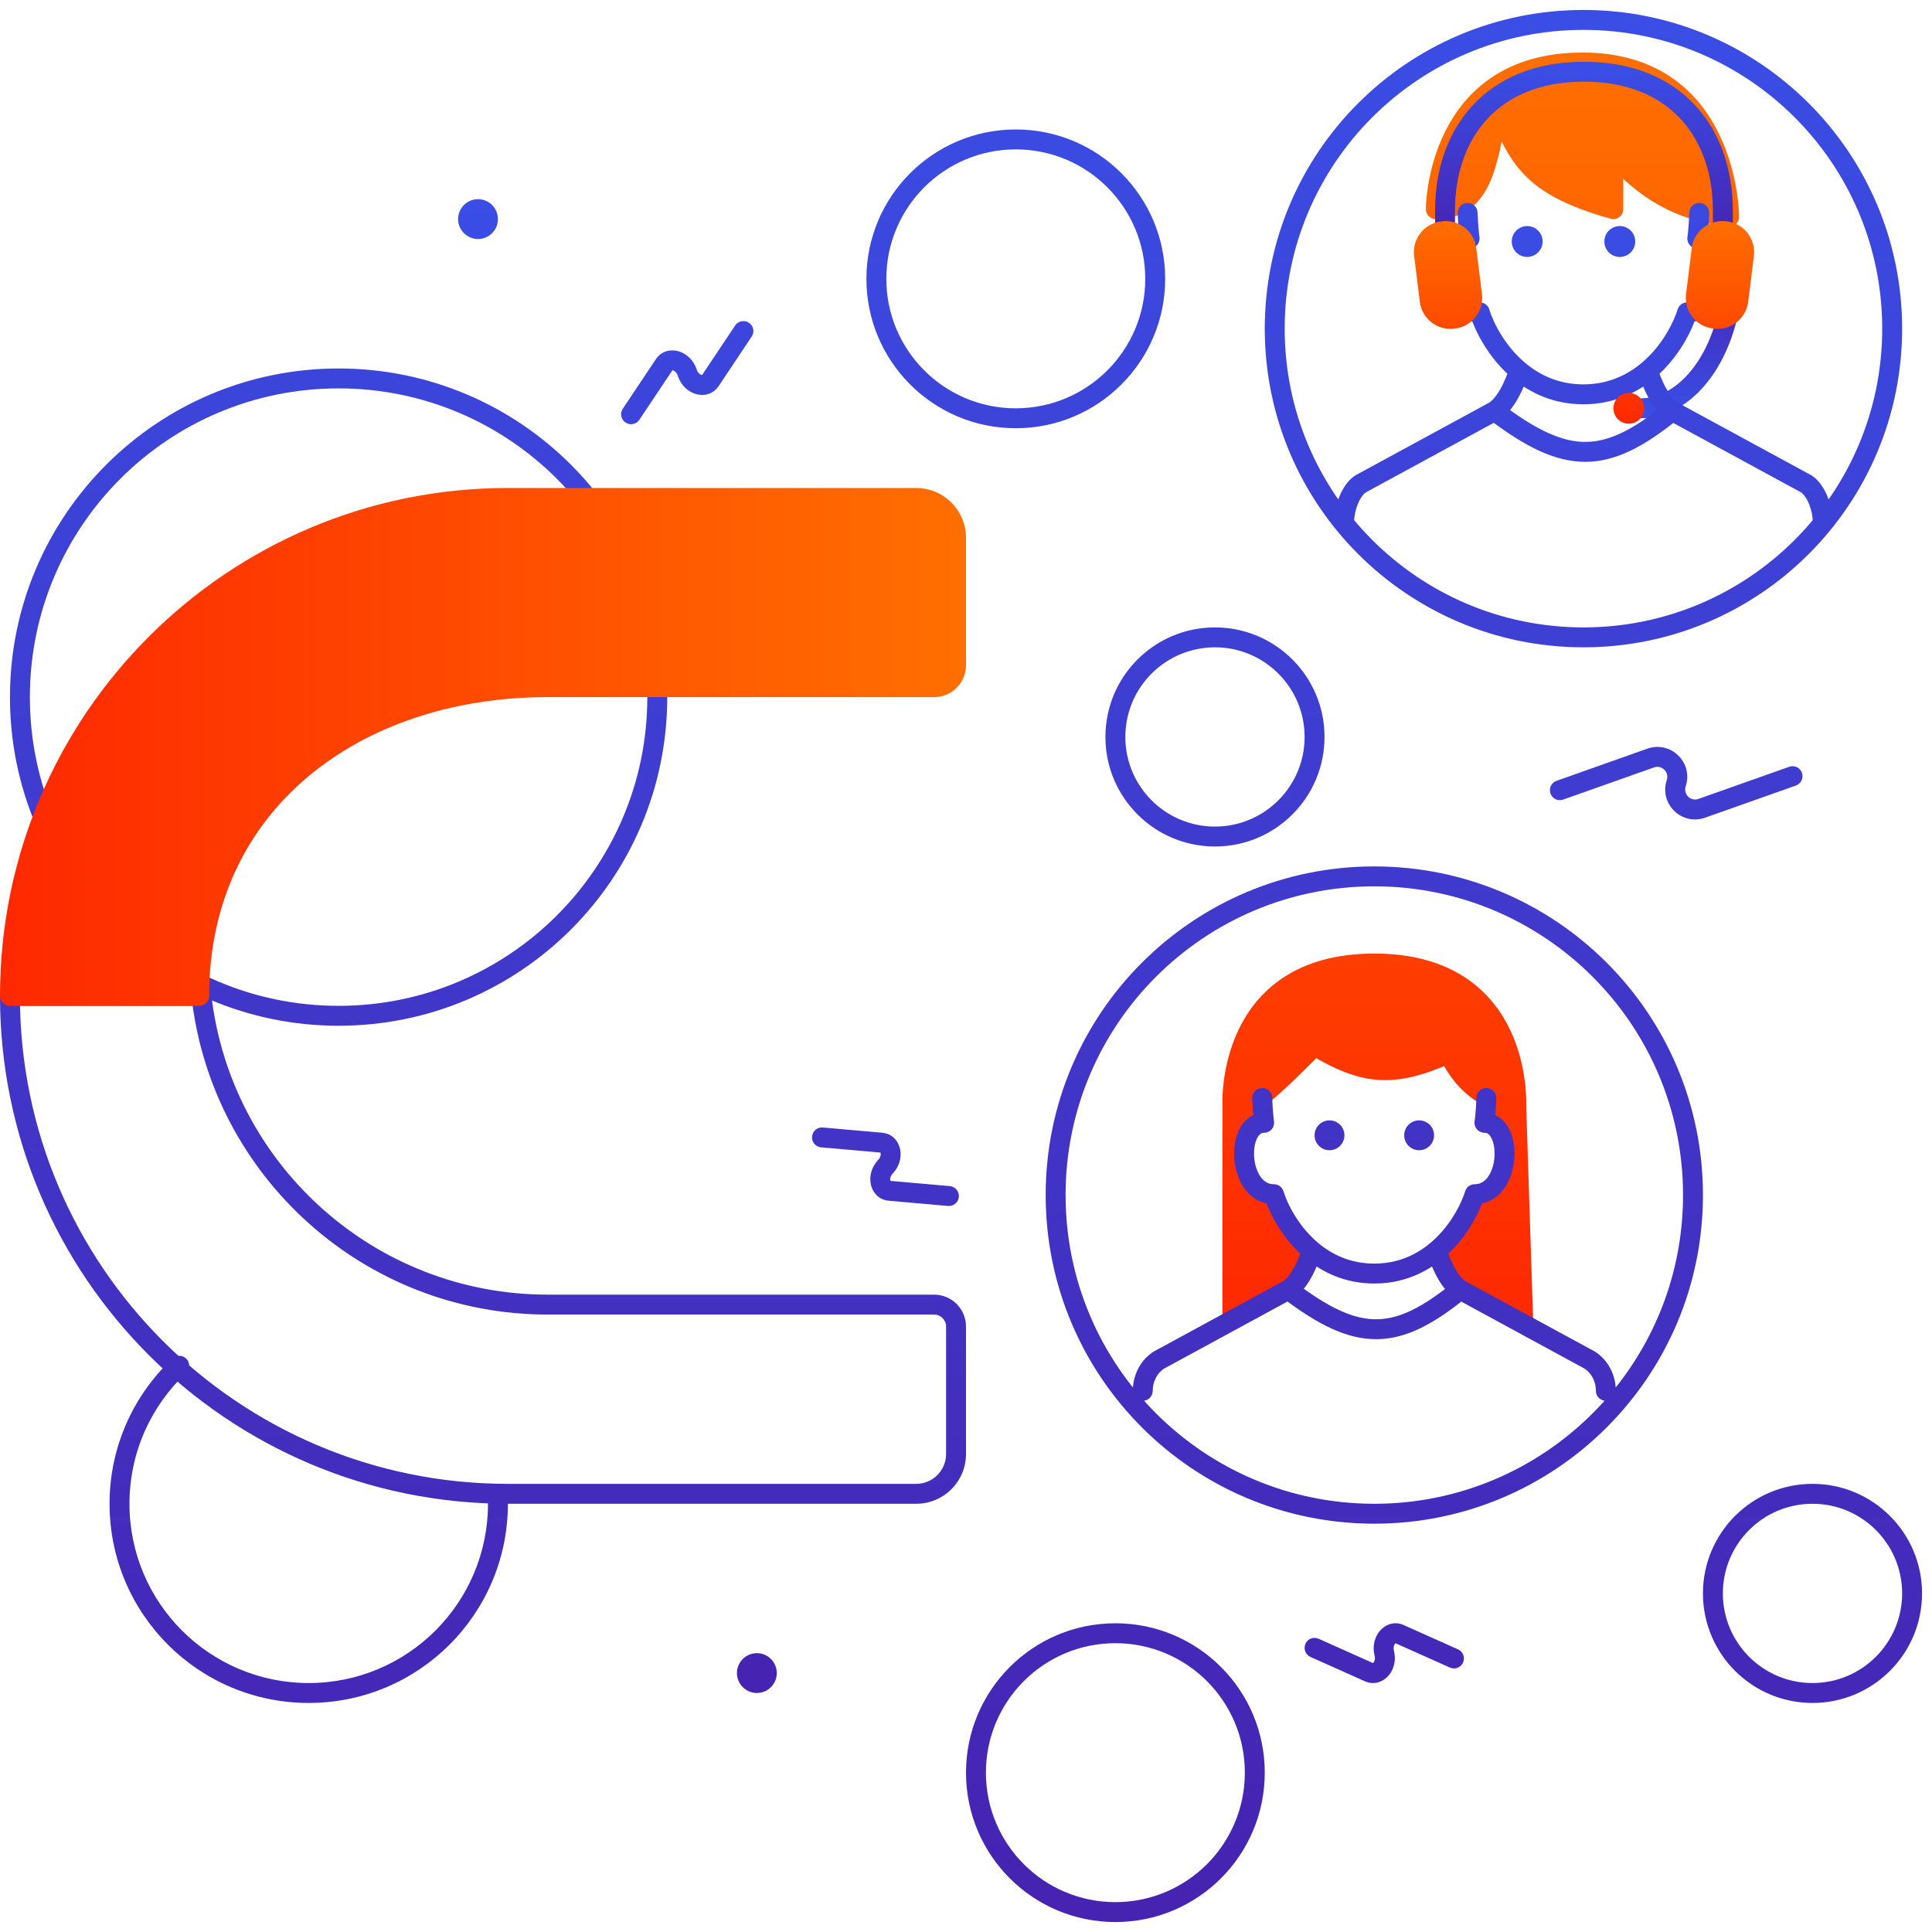 <?xml version="1.0" encoding="UTF-8"?> <svg xmlns="http://www.w3.org/2000/svg" width="97" height="97" viewBox="0 0 97 97" fill="none"> <path d="M81 10.5C76.784 9.318 76.277 7.907 75.187 5.463C74.703 8.148 74.413 10.5 72.088 10.5C72.088 10.5 72.088 3.138 79.45 3.138C86.813 3.138 86.813 10.888 86.813 10.888C84.19 10.551 82.644 9.531 81 7.788V10.5Z" fill="url(#paint0_linear)"></path> <path d="M76.125 55.5L76.476 66.375L73.101 64.125L72.375 63.375C73.914 62.183 74.336 61.152 74.25 60C76.5 61.125 76.641 55.883 75 56.25V53.625L71.625 49.875L65.25 50.625L63.375 53.625L63 56.25L62.25 56.625C61.847 58.941 62.004 59.856 63.75 60C63.907 61.264 64.576 61.928 65.625 63C65.199 64.38 64.07 65.061 61.875 66V55.5C61.875 55.5 61.5 48.375 69 48.375C76.5 48.375 76.125 55.5 76.125 55.5Z" fill="url(#paint1_linear)"></path> <path d="M76.125 55.5C73.587 55.174 72.75 52.875 72.75 52.875C69.913 54.157 68.456 53.967 66 52.5C66 52.5 63.453 55.149 62.625 55.5C62.625 55.5 61.5 48.375 69 48.375C76.5 48.375 76.125 55.5 76.125 55.5Z" fill="url(#paint2_linear)"></path> <path d="M76.125 55.5L76.476 66.375L73.101 64.125L72.375 63.375C73.914 62.183 74.336 61.152 74.25 60C76.5 61.125 76.641 55.883 75 56.25V53.625L71.625 49.875L65.25 50.625L63.375 53.625L63 56.25L62.25 56.625C61.847 58.941 62.004 59.856 63.75 60C63.907 61.264 64.576 61.928 65.625 63C65.199 64.38 64.07 65.061 61.875 66V55.5C61.875 55.5 61.5 48.375 69 48.375M76.125 55.5C76.125 55.5 76.5 48.375 69 48.375M76.125 55.5C73.587 55.174 72.75 52.875 72.75 52.875C69.913 54.157 68.456 53.967 66 52.5C66 52.5 63.453 55.149 62.625 55.5C62.625 55.5 61.5 48.375 69 48.375M81 10.5C76.784 9.318 76.277 7.907 75.187 5.463C74.703 8.148 74.413 10.5 72.088 10.5C72.088 10.5 72.088 3.138 79.45 3.138C86.813 3.138 86.813 10.888 86.813 10.888C84.19 10.551 82.644 9.531 81 7.788V10.5Z" stroke="url(#paint3_linear)" stroke-linecap="round" stroke-linejoin="round"></path> <path d="M86.5 11.35V10.575C86.5 6.723 84.175 3.6 79.525 3.6C74.875 3.6 72.55 6.723 72.55 10.575V12.125" stroke="url(#paint4_linear)"></path> <path d="M87 13.525C87 17.377 84.918 20.5 82.35 20.5" stroke="url(#paint5_linear)"></path> <path d="M84.706 15.681V15.181C84.487 15.181 84.293 15.324 84.228 15.534L84.706 15.681ZM85.214 11.976L84.719 11.904C84.698 12.047 84.741 12.193 84.836 12.303C84.931 12.413 85.069 12.476 85.214 12.476V11.976ZM74.294 15.681L74.771 15.534C74.707 15.324 74.513 15.181 74.294 15.181V15.681ZM73.786 11.976V12.476C73.931 12.476 74.069 12.413 74.164 12.303C74.259 12.193 74.301 12.047 74.281 11.904L73.786 11.976ZM90.69 24.295L90.965 23.877C90.953 23.869 90.941 23.862 90.929 23.855L90.69 24.295ZM91.013 26.188C91.013 26.464 91.236 26.688 91.513 26.688C91.789 26.688 92.013 26.464 92.013 26.188H91.013ZM83.218 18.47C83.141 18.205 82.863 18.052 82.598 18.13C82.333 18.207 82.181 18.485 82.258 18.75L83.218 18.47ZM68.31 24.295L68.071 23.855C68.059 23.862 68.047 23.869 68.035 23.877L68.31 24.295ZM66.987 26.188C66.987 26.464 67.211 26.688 67.487 26.688C67.764 26.688 67.987 26.464 67.987 26.188H66.987ZM85.815 10.705C85.825 10.429 85.609 10.197 85.333 10.188C85.057 10.178 84.825 10.394 84.816 10.67L85.815 10.705ZM74.184 10.67C74.175 10.394 73.943 10.178 73.667 10.188C73.391 10.197 73.175 10.429 73.185 10.705L74.184 10.67ZM90.167 39.44C90.427 39.348 90.563 39.062 90.471 38.802C90.379 38.541 90.093 38.405 89.833 38.497L90.167 39.44ZM85.44 40.583L85.273 40.112L85.273 40.112L85.44 40.583ZM84.148 39.356L84.627 39.498L84.627 39.498L84.148 39.356ZM84.168 39.286L83.689 39.144L83.689 39.144L84.168 39.286ZM82.876 38.059L82.709 37.588L82.709 37.588L82.876 38.059ZM78.15 39.202C77.889 39.294 77.753 39.58 77.845 39.84C77.937 40.101 78.223 40.237 78.483 40.145L78.15 39.202ZM66.204 82.277C65.952 82.164 65.656 82.277 65.543 82.529C65.431 82.781 65.544 83.077 65.796 83.19L66.204 82.277ZM68.732 83.955L68.528 84.412L68.528 84.412L68.732 83.955ZM69.506 83.026L69.993 82.912L69.993 82.912L69.506 83.026ZM69.494 82.974L69.007 83.088L69.007 83.088L69.494 82.974ZM70.268 82.045L70.064 82.501L70.064 82.501L70.268 82.045ZM72.796 83.723C73.048 83.836 73.344 83.723 73.456 83.471C73.569 83.219 73.456 82.923 73.204 82.81L72.796 83.723ZM37.741 16.898C37.895 16.669 37.833 16.358 37.603 16.205C37.373 16.051 37.063 16.113 36.91 16.343L37.741 16.898ZM35.664 19.11L35.248 18.832L35.248 18.832L35.664 19.11ZM34.514 18.736L34.986 18.573L34.986 18.573L34.514 18.736ZM34.496 18.684L34.023 18.847L34.023 18.847L34.496 18.684ZM33.346 18.311L33.762 18.588L33.762 18.588L33.346 18.311ZM31.268 20.522C31.115 20.752 31.177 21.062 31.407 21.215C31.636 21.369 31.947 21.307 32.1 21.077L31.268 20.522ZM41.313 56.608C41.038 56.584 40.796 56.787 40.771 57.062C40.747 57.337 40.95 57.58 41.225 57.604L41.313 56.608ZM44.251 57.37L44.207 57.867L44.207 57.867L44.251 57.37ZM44.474 58.558L44.844 58.895L44.844 58.895L44.474 58.558ZM44.438 58.598L44.069 58.261L44.069 58.261L44.438 58.598ZM44.662 59.786L44.706 59.288L44.706 59.288L44.662 59.786ZM47.599 60.548C47.874 60.572 48.117 60.369 48.141 60.094C48.165 59.819 47.962 59.576 47.687 59.551L47.599 60.548ZM9.342 68.936C9.544 68.747 9.554 68.431 9.365 68.23C9.176 68.028 8.859 68.018 8.658 68.207L9.342 68.936ZM25.486 74.974C25.472 74.698 25.237 74.486 24.961 74.501C24.686 74.515 24.474 74.75 24.488 75.026L25.486 74.974ZM46.898 65.5L46.898 65H46.898V65.5ZM27.5 65.5L27.5 66H27.5V65.5ZM48 66.602L47.5 66.602V66.602H48ZM48 73L48.5 73V73H48ZM46 75L46 74.5H46V75ZM25.5 75L25.5 75.5H25.5V75ZM0.5 50V49.5C0.224 49.5 1.20706e-08 49.724 0 50L0.5 50ZM10.113 50L10.61 49.944C10.581 49.691 10.367 49.5 10.113 49.5V50ZM74.038 59.957V59.457C73.819 59.457 73.625 59.6 73.561 59.81L74.038 59.957ZM74.53 56.372L74.035 56.3C74.014 56.443 74.057 56.589 74.152 56.699C74.247 56.809 74.385 56.872 74.53 56.872V56.372ZM63.962 59.957L64.439 59.81C64.375 59.6 64.181 59.457 63.962 59.457V59.957ZM63.47 56.372V56.872C63.615 56.872 63.753 56.809 63.848 56.699C63.943 56.589 63.986 56.443 63.965 56.3L63.47 56.372ZM79.829 68.293L80.104 67.876C80.092 67.868 80.08 67.861 80.068 67.854L79.829 68.293ZM80.125 69.829C80.125 70.105 80.349 70.329 80.625 70.329C80.901 70.329 81.125 70.105 81.125 69.829H80.125ZM72.613 62.652C72.536 62.386 72.258 62.234 71.993 62.312C71.728 62.389 71.576 62.667 71.653 62.932L72.613 62.652ZM58.171 68.293L57.932 67.854C57.92 67.861 57.908 67.868 57.896 67.876L58.171 68.293ZM56.875 69.829C56.875 70.105 57.099 70.329 57.375 70.329C57.651 70.329 57.875 70.105 57.875 69.829H56.875ZM75.127 55.142C75.137 54.867 74.921 54.635 74.645 54.625C74.369 54.616 74.138 54.831 74.128 55.108L75.127 55.142ZM63.872 55.108C63.862 54.831 63.631 54.616 63.355 54.625C63.079 54.635 62.863 54.867 62.873 55.142L63.872 55.108ZM63.5 16.5C63.5 25.337 70.663 32.5 79.5 32.5V31.5C71.216 31.5 64.5 24.784 64.5 16.5H63.5ZM79.5 32.5C88.337 32.5 95.5 25.337 95.5 16.5H94.5C94.5 24.784 87.784 31.5 79.5 31.5V32.5ZM95.5 16.5C95.5 7.663 88.337 0.5 79.5 0.5V1.5C87.784 1.5 94.5 8.216 94.5 16.5H95.5ZM79.5 0.5C70.663 0.5 63.5 7.663 63.5 16.5H64.5C64.5 8.216 71.216 1.5 79.5 1.5V0.5ZM84.228 15.534C84.038 16.152 83.562 17.108 82.771 17.901C81.989 18.686 80.914 19.298 79.5 19.298V20.298C81.235 20.298 82.552 19.538 83.479 18.607C84.399 17.685 84.952 16.582 85.184 15.828L84.228 15.534ZM84.706 16.181C85.369 16.181 85.873 15.85 86.206 15.399C86.529 14.96 86.699 14.402 86.744 13.871C86.789 13.342 86.717 12.782 86.493 12.332C86.264 11.872 85.841 11.476 85.214 11.476V12.476C85.349 12.476 85.481 12.543 85.598 12.777C85.719 13.022 85.782 13.388 85.748 13.786C85.714 14.181 85.589 14.55 85.401 14.805C85.222 15.049 84.996 15.181 84.706 15.181V16.181ZM73.816 15.828C74.08 16.686 74.764 18.007 75.941 18.993L76.583 18.226C75.581 17.387 74.991 16.244 74.771 15.534L73.816 15.828ZM75.941 18.993C76.834 19.741 78.015 20.298 79.5 20.298V19.298C78.285 19.298 77.324 18.847 76.583 18.226L75.941 18.993ZM74.294 15.181C74.004 15.181 73.778 15.049 73.599 14.805C73.41 14.55 73.286 14.181 73.252 13.786C73.218 13.388 73.28 13.022 73.402 12.777C73.519 12.543 73.651 12.476 73.786 12.476V11.476C73.159 11.476 72.735 11.872 72.507 12.332C72.283 12.782 72.21 13.342 72.256 13.871C72.301 14.402 72.47 14.96 72.794 15.399C73.126 15.85 73.631 16.181 74.294 16.181V15.181ZM83.72 21.076L90.451 24.734L90.929 23.855L84.198 20.197L83.72 21.076ZM90.415 24.712C90.549 24.801 90.705 25.005 90.829 25.312C90.949 25.608 91.013 25.934 91.013 26.188H92.013C92.013 25.792 91.919 25.34 91.756 24.936C91.597 24.542 91.341 24.125 90.965 23.877L90.415 24.712ZM82.738 18.61C82.258 18.75 82.258 18.75 82.258 18.75C82.258 18.75 82.258 18.75 82.258 18.75C82.258 18.75 82.258 18.75 82.258 18.751C82.258 18.751 82.258 18.752 82.259 18.752C82.259 18.753 82.26 18.755 82.26 18.757C82.261 18.761 82.263 18.766 82.265 18.773C82.269 18.786 82.275 18.805 82.282 18.828C82.297 18.875 82.319 18.942 82.348 19.022C82.406 19.183 82.491 19.404 82.603 19.643C82.816 20.096 83.17 20.715 83.684 21.054L84.234 20.219C83.968 20.044 83.712 19.65 83.509 19.218C83.413 19.015 83.34 18.825 83.29 18.686C83.265 18.617 83.247 18.561 83.234 18.523C83.228 18.504 83.224 18.49 83.221 18.481C83.22 18.476 83.219 18.473 83.218 18.471C83.218 18.47 83.218 18.47 83.218 18.469C83.218 18.469 83.218 18.469 83.218 18.469C83.218 18.469 83.218 18.469 83.218 18.469C83.218 18.469 83.218 18.47 83.218 18.47C83.218 18.47 83.218 18.47 82.738 18.61ZM74.802 20.197L68.071 23.855L68.549 24.734L75.28 21.076L74.802 20.197ZM68.035 23.877C67.659 24.125 67.403 24.542 67.244 24.936C67.08 25.34 66.987 25.792 66.987 26.188H67.987C67.987 25.934 68.05 25.608 68.171 25.312C68.295 25.005 68.451 24.801 68.585 24.712L68.035 23.877ZM76.262 18.61C75.782 18.47 75.782 18.47 75.782 18.47C75.782 18.47 75.782 18.469 75.782 18.469C75.782 18.469 75.782 18.469 75.782 18.469C75.782 18.469 75.782 18.469 75.782 18.469C75.782 18.47 75.782 18.47 75.781 18.471C75.781 18.473 75.78 18.476 75.779 18.481C75.776 18.49 75.771 18.504 75.765 18.523C75.753 18.561 75.735 18.617 75.71 18.686C75.66 18.825 75.587 19.015 75.491 19.218C75.288 19.65 75.031 20.044 74.766 20.219L75.316 21.054C75.83 20.715 76.184 20.096 76.396 19.643C76.509 19.404 76.594 19.183 76.652 19.022C76.68 18.942 76.703 18.875 76.718 18.828C76.725 18.805 76.731 18.786 76.735 18.773C76.737 18.766 76.739 18.761 76.74 18.757C76.74 18.755 76.741 18.753 76.741 18.752C76.741 18.752 76.742 18.751 76.742 18.751C76.742 18.75 76.742 18.75 76.742 18.75C76.742 18.75 76.742 18.75 76.742 18.75C76.742 18.75 76.742 18.75 76.262 18.61ZM85.214 11.976C85.709 12.048 85.709 12.047 85.709 12.047C85.709 12.047 85.709 12.047 85.709 12.047C85.709 12.047 85.709 12.047 85.709 12.047C85.709 12.047 85.709 12.047 85.709 12.047C85.709 12.046 85.709 12.046 85.709 12.045C85.71 12.043 85.71 12.041 85.71 12.039C85.711 12.034 85.712 12.028 85.713 12.019C85.715 12.002 85.719 11.977 85.722 11.945C85.73 11.882 85.741 11.79 85.752 11.673C85.775 11.44 85.801 11.107 85.815 10.705L84.816 10.67C84.802 11.049 84.778 11.36 84.757 11.576C84.746 11.684 84.737 11.767 84.73 11.823C84.727 11.851 84.724 11.872 84.722 11.886C84.721 11.893 84.72 11.897 84.72 11.9C84.72 11.902 84.719 11.903 84.719 11.903C84.719 11.904 84.719 11.904 84.719 11.904C84.719 11.904 84.719 11.904 84.719 11.904C84.719 11.904 84.719 11.904 84.719 11.904C84.719 11.904 84.719 11.904 84.719 11.904C84.719 11.904 84.719 11.904 85.214 11.976ZM73.786 11.976C74.281 11.904 74.281 11.904 74.281 11.904C74.281 11.904 74.281 11.904 74.281 11.904C74.281 11.904 74.281 11.904 74.281 11.904C74.281 11.904 74.281 11.904 74.281 11.904C74.281 11.904 74.281 11.904 74.281 11.903C74.28 11.903 74.28 11.902 74.28 11.9C74.28 11.897 74.279 11.893 74.278 11.886C74.276 11.872 74.273 11.851 74.27 11.823C74.263 11.767 74.254 11.684 74.243 11.576C74.222 11.36 74.198 11.049 74.184 10.67L73.185 10.705C73.199 11.107 73.225 11.44 73.248 11.673C73.259 11.79 73.27 11.882 73.278 11.945C73.281 11.977 73.285 12.002 73.287 12.019C73.288 12.028 73.289 12.034 73.29 12.039C73.29 12.041 73.29 12.043 73.29 12.045C73.291 12.046 73.291 12.046 73.291 12.047C73.291 12.047 73.291 12.047 73.291 12.047C73.291 12.047 73.291 12.047 73.291 12.047C73.291 12.047 73.291 12.047 73.291 12.047C73.291 12.047 73.291 12.048 73.786 11.976ZM83.644 20.248C82.006 21.575 80.803 22.177 79.623 22.187C78.438 22.197 77.151 21.614 75.344 20.238L74.738 21.034C76.585 22.439 78.099 23.2 79.631 23.187C81.167 23.173 82.596 22.384 84.274 21.025L83.644 20.248ZM43.5 14C43.5 18.142 46.858 21.5 51 21.5V20.5C47.41 20.5 44.5 17.59 44.5 14H43.5ZM51 21.5C55.142 21.5 58.5 18.142 58.5 14H57.5C57.5 17.59 54.59 20.5 51 20.5V21.5ZM58.5 14C58.5 9.858 55.142 6.5 51 6.5V7.5C54.59 7.5 57.5 10.41 57.5 14H58.5ZM51 6.5C46.858 6.5 43.5 9.858 43.5 14H44.5C44.5 10.41 47.41 7.5 51 7.5V6.5ZM55.5 37C55.5 40.038 57.962 42.5 61 42.5V41.5C58.515 41.5 56.5 39.485 56.5 37H55.5ZM61 42.5C64.037 42.5 66.5 40.038 66.5 37H65.5C65.5 39.485 63.485 41.5 61 41.5V42.5ZM66.5 37C66.5 33.962 64.037 31.5 61 31.5V32.5C63.485 32.5 65.5 34.515 65.5 37H66.5ZM61 31.5C57.962 31.5 55.5 33.962 55.5 37H56.5C56.5 34.515 58.515 32.5 61 32.5V31.5ZM85.5 80C85.5 83.038 87.962 85.5 91 85.5V84.5C88.515 84.5 86.5 82.485 86.5 80H85.5ZM91 85.5C94.037 85.5 96.5 83.038 96.5 80H95.5C95.5 82.485 93.485 84.5 91 84.5V85.5ZM96.5 80C96.5 76.962 94.037 74.5 91 74.5V75.5C93.485 75.5 95.5 77.515 95.5 80H96.5ZM91 74.5C87.962 74.5 85.5 76.962 85.5 80H86.5C86.5 77.515 88.515 75.5 91 75.5V74.5ZM48.5 89C48.5 93.142 51.858 96.5 56 96.5V95.5C52.41 95.5 49.5 92.59 49.5 89H48.5ZM56 96.5C60.142 96.5 63.5 93.142 63.5 89H62.5C62.5 92.59 59.59 95.5 56 95.5V96.5ZM63.5 89C63.5 84.858 60.142 81.5 56 81.5V82.5C59.59 82.5 62.5 85.41 62.5 89H63.5ZM56 81.5C51.858 81.5 48.5 84.858 48.5 89H49.5C49.5 85.41 52.41 82.5 56 82.5V81.5ZM89.833 38.497L85.273 40.112L85.607 41.054L90.167 39.44L89.833 38.497ZM84.627 39.498L84.648 39.428L83.689 39.144L83.669 39.214L84.627 39.498ZM82.709 37.588L78.15 39.202L78.483 40.145L83.043 38.53L82.709 37.588ZM84.648 39.428C84.997 38.253 83.865 37.179 82.709 37.588L83.043 38.53C83.428 38.394 83.805 38.752 83.689 39.144L84.648 39.428ZM85.273 40.112C84.888 40.248 84.511 39.89 84.627 39.498L83.669 39.214C83.32 40.389 84.452 41.463 85.607 41.054L85.273 40.112ZM65.796 83.19L68.528 84.412L68.936 83.499L66.204 82.277L65.796 83.19ZM69.993 82.912L69.981 82.859L69.007 83.088L69.019 83.141L69.993 82.912ZM70.064 82.501L72.796 83.723L73.204 82.81L70.472 81.588L70.064 82.501ZM69.981 82.859C69.946 82.711 69.99 82.589 70.04 82.529C70.063 82.501 70.078 82.498 70.075 82.499C70.065 82.502 70.057 82.498 70.064 82.501L70.472 81.588C69.993 81.374 69.535 81.573 69.272 81.889C69.014 82.198 68.903 82.644 69.007 83.088L69.981 82.859ZM68.528 84.412C69.007 84.626 69.465 84.427 69.728 84.111C69.986 83.802 70.097 83.356 69.993 82.912L69.019 83.141C69.054 83.289 69.01 83.411 68.96 83.471C68.937 83.499 68.921 83.502 68.925 83.501C68.935 83.498 68.943 83.502 68.936 83.499L68.528 84.412ZM36.91 16.343L35.248 18.832L36.08 19.387L37.741 16.898L36.91 16.343ZM34.986 18.573L34.969 18.522L34.023 18.847L34.041 18.898L34.986 18.573ZM32.93 18.033L31.268 20.522L32.1 21.077L33.762 18.588L32.93 18.033ZM34.969 18.522C34.821 18.09 34.489 17.772 34.107 17.648C33.715 17.521 33.222 17.596 32.93 18.033L33.762 18.588C33.766 18.582 33.761 18.589 33.752 18.592C33.748 18.593 33.763 18.588 33.797 18.599C33.871 18.623 33.974 18.702 34.023 18.847L34.969 18.522ZM35.248 18.832C35.244 18.838 35.248 18.831 35.258 18.828C35.262 18.827 35.247 18.832 35.212 18.821C35.139 18.797 35.036 18.718 34.986 18.573L34.041 18.898C34.189 19.33 34.521 19.648 34.903 19.772C35.294 19.899 35.788 19.824 36.08 19.387L35.248 18.832ZM41.225 57.604L44.207 57.867L44.294 56.871L41.313 56.608L41.225 57.604ZM44.105 58.221L44.069 58.261L44.807 58.935L44.844 58.895L44.105 58.221ZM44.618 60.284L47.599 60.548L47.687 59.551L44.706 59.288L44.618 60.284ZM44.069 58.261C43.761 58.598 43.641 59.042 43.716 59.437C43.792 59.841 44.095 60.238 44.618 60.284L44.706 59.288C44.698 59.288 44.707 59.288 44.714 59.295C44.717 59.298 44.705 59.288 44.698 59.252C44.684 59.176 44.704 59.048 44.807 58.935L44.069 58.261ZM44.207 57.867C44.214 57.868 44.205 57.867 44.198 57.86C44.196 57.858 44.207 57.868 44.214 57.904C44.228 57.98 44.208 58.108 44.105 58.221L44.844 58.895C45.151 58.558 45.271 58.114 45.197 57.719C45.12 57.315 44.817 56.918 44.294 56.871L44.207 57.867ZM0.5 35C0.5 44.113 7.887 51.5 17 51.5V50.5C8.44 50.5 1.5 43.56 1.5 35H0.5ZM17 51.5C26.113 51.5 33.5 44.113 33.5 35H32.5C32.5 43.56 25.561 50.5 17 50.5V51.5ZM33.5 35C33.5 25.887 26.113 18.5 17 18.5V19.5C25.561 19.5 32.5 26.44 32.5 35H33.5ZM17 18.5C7.887 18.5 0.5 25.887 0.5 35H1.5C1.5 26.44 8.44 19.5 17 19.5V18.5ZM5.5 75.5C5.5 81.023 9.977 85.5 15.5 85.5V84.5C10.53 84.5 6.5 80.471 6.5 75.5H5.5ZM15.5 85.5C21.023 85.5 25.5 81.023 25.5 75.5H24.5C24.5 80.471 20.471 84.5 15.5 84.5V85.5ZM8.658 68.207C6.715 70.031 5.5 72.624 5.5 75.5H6.5C6.5 72.912 7.592 70.579 9.342 68.936L8.658 68.207ZM25.5 75.5C25.5 75.324 25.495 75.148 25.486 74.974L24.488 75.026C24.496 75.183 24.5 75.341 24.5 75.5H25.5ZM46.898 65H27.5V66H46.898V65ZM47.5 66.602V73H48.5V66.602H47.5ZM46 74.5H25.5V75.5H46V74.5ZM25.5 74.5C11.969 74.5 1 63.531 1 50L0 50C-6.15599e-07 64.083 11.417 75.5 25.5 75.5L25.5 74.5ZM47.5 73C47.5 73.828 46.828 74.5 46 74.5L46 75.5C47.381 75.5 48.5 74.381 48.5 73L47.5 73ZM46.898 66C47.23 66 47.5 66.269 47.5 66.602L48.5 66.602C48.5 65.717 47.783 65 46.898 65L46.898 66ZM27.5 65C18.768 65 11.574 58.417 10.61 49.944L9.616 50.056C10.637 59.029 18.254 66 27.5 66L27.5 65ZM0.5 50.5H10.113V49.5H0.5V50.5ZM52.5 60C52.5 69.113 59.887 76.5 69 76.5V75.5C60.44 75.5 53.5 68.56 53.5 60H52.5ZM69 76.5C78.113 76.5 85.5 69.113 85.5 60H84.5C84.5 68.56 77.56 75.5 69 75.5V76.5ZM85.5 60C85.5 50.887 78.113 43.5 69 43.5V44.5C77.56 44.5 84.5 51.44 84.5 60H85.5ZM69 43.5C59.887 43.5 52.5 50.887 52.5 60H53.5C53.5 51.44 60.44 44.5 69 44.5V43.5ZM73.561 59.81C73.376 60.406 72.917 61.329 72.154 62.094C71.399 62.852 70.364 63.442 69 63.442V64.442C70.684 64.442 71.962 63.703 72.862 62.8C73.754 61.906 74.29 60.836 74.516 60.105L73.561 59.81ZM74.038 60.457C74.686 60.457 75.178 60.134 75.503 59.694C75.818 59.266 75.982 58.723 76.026 58.207C76.07 57.693 76 57.148 75.782 56.709C75.559 56.26 75.144 55.872 74.53 55.872V56.872C74.653 56.872 74.776 56.931 74.887 57.154C75.003 57.388 75.063 57.739 75.03 58.122C74.998 58.502 74.878 58.856 74.698 59.1C74.526 59.333 74.313 59.457 74.038 59.457V60.457ZM63.484 60.105C63.74 60.937 64.403 62.219 65.545 63.175L66.187 62.408C65.221 61.599 64.651 60.495 64.439 59.81L63.484 60.105ZM65.545 63.175C66.412 63.9 67.559 64.442 69 64.442V63.442C67.829 63.442 66.903 63.007 66.187 62.408L65.545 63.175ZM63.962 59.457C63.687 59.457 63.473 59.333 63.302 59.1C63.122 58.856 63.002 58.502 62.97 58.122C62.937 57.739 62.997 57.388 63.113 57.154C63.224 56.931 63.347 56.872 63.47 56.872V55.872C62.855 55.872 62.441 56.26 62.218 56.709C62 57.148 61.929 57.693 61.973 58.207C62.017 58.723 62.182 59.266 62.497 59.694C62.822 60.134 63.314 60.457 63.962 60.457V59.457ZM73.076 65.192L79.59 68.733L80.068 67.854L73.554 64.313L73.076 65.192ZM79.554 68.711C79.898 68.937 80.125 69.357 80.125 69.829H81.125C81.125 69.045 80.749 68.3 80.104 67.876L79.554 68.711ZM72.133 62.792C71.653 62.932 71.653 62.932 71.653 62.932C71.653 62.932 71.654 62.932 71.654 62.932C71.654 62.932 71.654 62.932 71.654 62.933C71.654 62.933 71.654 62.934 71.654 62.934C71.655 62.935 71.655 62.937 71.656 62.939C71.657 62.943 71.658 62.948 71.66 62.954C71.664 62.967 71.67 62.985 71.677 63.008C71.692 63.054 71.713 63.118 71.741 63.197C71.797 63.352 71.88 63.566 71.989 63.798C72.195 64.237 72.539 64.84 73.04 65.17L73.59 64.335C73.337 64.169 73.09 63.791 72.894 63.373C72.802 63.177 72.731 62.994 72.683 62.86C72.659 62.793 72.641 62.739 72.629 62.703C72.624 62.685 72.619 62.671 72.617 62.662C72.615 62.658 72.614 62.655 72.614 62.653C72.614 62.652 72.613 62.651 72.613 62.651C72.613 62.651 72.613 62.651 72.613 62.651C72.613 62.651 72.613 62.651 72.613 62.651C72.613 62.651 72.613 62.651 72.613 62.651C72.613 62.651 72.613 62.652 72.133 62.792ZM64.446 64.313L57.932 67.854L58.41 68.733L64.924 65.192L64.446 64.313ZM57.896 67.876C57.251 68.3 56.875 69.045 56.875 69.829H57.875C57.875 69.357 58.102 68.937 58.446 68.711L57.896 67.876ZM65.866 62.792C65.386 62.652 65.386 62.651 65.386 62.651C65.386 62.651 65.386 62.651 65.386 62.651C65.386 62.651 65.386 62.651 65.386 62.651C65.386 62.651 65.386 62.651 65.386 62.651C65.386 62.651 65.386 62.652 65.386 62.653C65.385 62.655 65.385 62.658 65.383 62.662C65.38 62.671 65.376 62.685 65.37 62.703C65.359 62.739 65.341 62.793 65.317 62.86C65.269 62.994 65.198 63.177 65.106 63.373C64.91 63.791 64.663 64.169 64.41 64.335L64.96 65.17C65.461 64.84 65.805 64.237 66.011 63.798C66.12 63.566 66.203 63.352 66.259 63.197C66.287 63.118 66.308 63.054 66.323 63.008C66.33 62.985 66.336 62.967 66.34 62.954C66.341 62.948 66.343 62.943 66.344 62.939C66.345 62.937 66.345 62.935 66.346 62.934C66.346 62.934 66.346 62.933 66.346 62.933C66.346 62.932 66.346 62.932 66.346 62.932C66.346 62.932 66.346 62.932 66.346 62.932C66.346 62.932 66.346 62.932 65.866 62.792ZM74.53 56.372C75.025 56.444 75.025 56.444 75.025 56.443C75.025 56.443 75.025 56.443 75.025 56.443C75.025 56.443 75.025 56.443 75.025 56.443C75.025 56.443 75.025 56.443 75.025 56.443C75.025 56.442 75.025 56.441 75.025 56.441C75.025 56.439 75.025 56.438 75.026 56.435C75.026 56.431 75.027 56.424 75.028 56.416C75.031 56.399 75.034 56.375 75.038 56.344C75.045 56.282 75.055 56.193 75.067 56.08C75.088 55.854 75.114 55.532 75.127 55.142L74.128 55.108C74.115 55.474 74.091 55.775 74.071 55.983C74.061 56.087 74.052 56.168 74.045 56.222C74.042 56.249 74.039 56.269 74.037 56.282C74.037 56.289 74.036 56.294 74.035 56.297C74.035 56.298 74.035 56.299 74.035 56.3C74.035 56.3 74.035 56.3 74.035 56.3C74.035 56.3 74.035 56.3 74.035 56.3C74.035 56.3 74.035 56.3 74.035 56.3C74.035 56.3 74.035 56.3 74.035 56.3C74.035 56.3 74.035 56.3 74.53 56.372ZM63.47 56.372C63.965 56.3 63.965 56.3 63.965 56.3C63.965 56.3 63.965 56.3 63.965 56.3C63.965 56.3 63.965 56.3 63.965 56.3C63.965 56.3 63.965 56.3 63.965 56.3C63.965 56.3 63.965 56.3 63.965 56.3C63.965 56.299 63.965 56.298 63.964 56.297C63.964 56.294 63.963 56.289 63.962 56.282C63.961 56.269 63.958 56.249 63.955 56.222C63.948 56.168 63.939 56.087 63.929 55.983C63.908 55.775 63.885 55.474 63.872 55.108L62.873 55.142C62.886 55.532 62.911 55.854 62.933 56.08C62.944 56.193 62.955 56.282 62.962 56.344C62.966 56.375 62.969 56.399 62.971 56.416C62.972 56.424 62.973 56.431 62.974 56.435C62.974 56.438 62.975 56.439 62.975 56.441C62.975 56.441 62.975 56.442 62.975 56.443C62.975 56.443 62.975 56.443 62.975 56.443C62.975 56.443 62.975 56.443 62.975 56.443C62.975 56.443 62.975 56.443 62.975 56.443C62.975 56.444 62.975 56.444 63.47 56.372ZM73 64.364C71.415 65.648 70.255 66.227 69.118 66.237C67.978 66.247 66.736 65.685 64.988 64.355L64.382 65.151C66.17 66.511 67.639 67.25 69.127 67.237C70.619 67.224 72.005 66.457 73.63 65.141L73 64.364Z" fill="url(#paint6_linear)"></path> <path d="M27.5 34.5L46.898 34.5C47.507 34.5 48 34.007 48 33.398L48 27C48 25.895 47.105 25 46 25L25.5 25C11.693 25 0.5 36.193 0.5 50L10 50C10 40.335 17.835 34.5 27.5 34.5Z" fill="url(#paint7_linear)" stroke="url(#paint8_linear)" stroke-linecap="round" stroke-linejoin="round"></path> <path d="M80.55 12.125C80.55 12.553 80.897 12.9 81.325 12.9C81.753 12.9 82.1 12.553 82.1 12.125C82.1 11.697 81.753 11.35 81.325 11.35C80.897 11.35 80.55 11.697 80.55 12.125Z" fill="url(#paint9_linear)"></path> <path d="M75.9 12.125C75.9 12.553 76.247 12.9 76.675 12.9C77.103 12.9 77.45 12.553 77.45 12.125C77.45 11.697 77.103 11.35 76.675 11.35C76.247 11.35 75.9 11.697 75.9 12.125Z" fill="url(#paint10_linear)"></path> <path d="M70.5 57C70.5 57.414 70.836 57.75 71.25 57.75C71.664 57.75 72 57.414 72 57C72 56.586 71.664 56.25 71.25 56.25C70.836 56.25 70.5 56.586 70.5 57Z" fill="url(#paint11_linear)"></path> <path d="M66 57C66 57.414 66.336 57.75 66.75 57.75C67.164 57.75 67.5 57.414 67.5 57C67.5 56.586 67.164 56.25 66.75 56.25C66.336 56.25 66 56.586 66 57Z" fill="url(#paint12_linear)"></path> <path d="M23 11C23 11.552 23.448 12 24 12C24.552 12 25 11.552 25 11C25 10.448 24.552 10 24 10C23.448 10 23 10.448 23 11Z" fill="url(#paint13_linear)"></path> <path d="M37 84C37 84.552 37.448 85 38 85C38.552 85 39 84.552 39 84C39 83.448 38.552 83 38 83C37.448 83 37 83.448 37 84Z" fill="url(#paint14_linear)"></path> <path d="M72.452 11.607L72.452 11.607L72.409 11.613C72.409 11.613 72.409 11.613 72.409 11.613M72.452 11.607L72.409 11.613M72.452 11.607C73.027 11.536 73.552 11.944 73.623 12.52L73.909 14.827C73.981 15.403 73.572 15.927 72.997 15.999C72.997 15.999 72.997 15.999 72.997 15.999M72.452 11.607L72.997 15.999M72.409 11.613C71.833 11.684 71.425 12.208 71.496 12.784L71.782 15.091C71.854 15.667 72.378 16.075 72.954 16.004L72.954 16.004L72.997 15.999M72.409 11.613L72.997 15.999M86.648 11.613C87.224 11.684 87.632 12.208 87.561 12.784L87.275 15.091C87.203 15.667 86.679 16.075 86.103 16.004L86.061 15.999C85.485 15.927 85.076 15.403 85.148 14.827L85.434 12.52C85.506 11.944 86.03 11.536 86.606 11.607L86.648 11.613ZM81.778 20.775C81.626 20.775 81.503 20.652 81.503 20.5C81.503 20.348 81.626 20.225 81.778 20.225C81.93 20.225 82.053 20.348 82.053 20.5C82.053 20.652 81.93 20.775 81.778 20.775Z" fill="url(#paint15_linear)" stroke="url(#paint16_linear)"></path> <defs> <linearGradient id="paint0_linear" x1="74.342" y1="3.138" x2="74.342" y2="66.375" gradientUnits="userSpaceOnUse"> <stop stop-color="#FF6E01"></stop> <stop offset="1" stop-color="#FE2901"></stop> </linearGradient> <linearGradient id="paint1_linear" x1="74.342" y1="3.138" x2="74.342" y2="66.375" gradientUnits="userSpaceOnUse"> <stop stop-color="#FF6E01"></stop> <stop offset="1" stop-color="#FE2901"></stop> </linearGradient> <linearGradient id="paint2_linear" x1="74.342" y1="3.138" x2="74.342" y2="66.375" gradientUnits="userSpaceOnUse"> <stop stop-color="#FF6E01"></stop> <stop offset="1" stop-color="#FE2901"></stop> </linearGradient> <linearGradient id="paint3_linear" x1="74.342" y1="3.138" x2="74.342" y2="66.375" gradientUnits="userSpaceOnUse"> <stop stop-color="#FF6E01"></stop> <stop offset="1" stop-color="#FE2901"></stop> </linearGradient> <linearGradient id="paint4_linear" x1="79.525" y1="3.6" x2="79.525" y2="12.125" gradientUnits="userSpaceOnUse"> <stop stop-color="#3A4DE4"></stop> <stop offset="1" stop-color="#4623B1"></stop> </linearGradient> <linearGradient id="paint5_linear" x1="84.675" y1="20.5" x2="84.675" y2="13.525" gradientUnits="userSpaceOnUse"> <stop stop-color="#3A4DE4"></stop> <stop offset="1" stop-color="#4623B1"></stop> </linearGradient> <linearGradient id="paint6_linear" x1="48.25" y1="1" x2="48.25" y2="96" gradientUnits="userSpaceOnUse"> <stop stop-color="#3A4DE4"></stop> <stop offset="1" stop-color="#4623B1"></stop> </linearGradient> <linearGradient id="paint7_linear" x1="48" y1="37.5" x2="0.5" y2="37.5" gradientUnits="userSpaceOnUse"> <stop stop-color="#FF6E01"></stop> <stop offset="1" stop-color="#FE2901"></stop> </linearGradient> <linearGradient id="paint8_linear" x1="48" y1="37.5" x2="0.5" y2="37.5" gradientUnits="userSpaceOnUse"> <stop stop-color="#FF6E01"></stop> <stop offset="1" stop-color="#FE2901"></stop> </linearGradient> <linearGradient id="paint9_linear" x1="52.55" y1="10" x2="52.55" y2="85" gradientUnits="userSpaceOnUse"> <stop stop-color="#3A4DE4"></stop> <stop offset="1" stop-color="#4623B1"></stop> </linearGradient> <linearGradient id="paint10_linear" x1="52.55" y1="10" x2="52.55" y2="85" gradientUnits="userSpaceOnUse"> <stop stop-color="#3A4DE4"></stop> <stop offset="1" stop-color="#4623B1"></stop> </linearGradient> <linearGradient id="paint11_linear" x1="52.55" y1="10" x2="52.55" y2="85" gradientUnits="userSpaceOnUse"> <stop stop-color="#3A4DE4"></stop> <stop offset="1" stop-color="#4623B1"></stop> </linearGradient> <linearGradient id="paint12_linear" x1="52.55" y1="10" x2="52.55" y2="85" gradientUnits="userSpaceOnUse"> <stop stop-color="#3A4DE4"></stop> <stop offset="1" stop-color="#4623B1"></stop> </linearGradient> <linearGradient id="paint13_linear" x1="52.55" y1="10" x2="52.55" y2="85" gradientUnits="userSpaceOnUse"> <stop stop-color="#3A4DE4"></stop> <stop offset="1" stop-color="#4623B1"></stop> </linearGradient> <linearGradient id="paint14_linear" x1="52.55" y1="10" x2="52.55" y2="85" gradientUnits="userSpaceOnUse"> <stop stop-color="#3A4DE4"></stop> <stop offset="1" stop-color="#4623B1"></stop> </linearGradient> <linearGradient id="paint15_linear" x1="79.529" y1="11.099" x2="79.529" y2="21.275" gradientUnits="userSpaceOnUse"> <stop stop-color="#FF6E01"></stop> <stop offset="1" stop-color="#FE2901"></stop> </linearGradient> <linearGradient id="paint16_linear" x1="79.529" y1="11.099" x2="79.529" y2="21.275" gradientUnits="userSpaceOnUse"> <stop stop-color="#FF6E01"></stop> <stop offset="1" stop-color="#FE2901"></stop> </linearGradient> </defs> </svg> 
